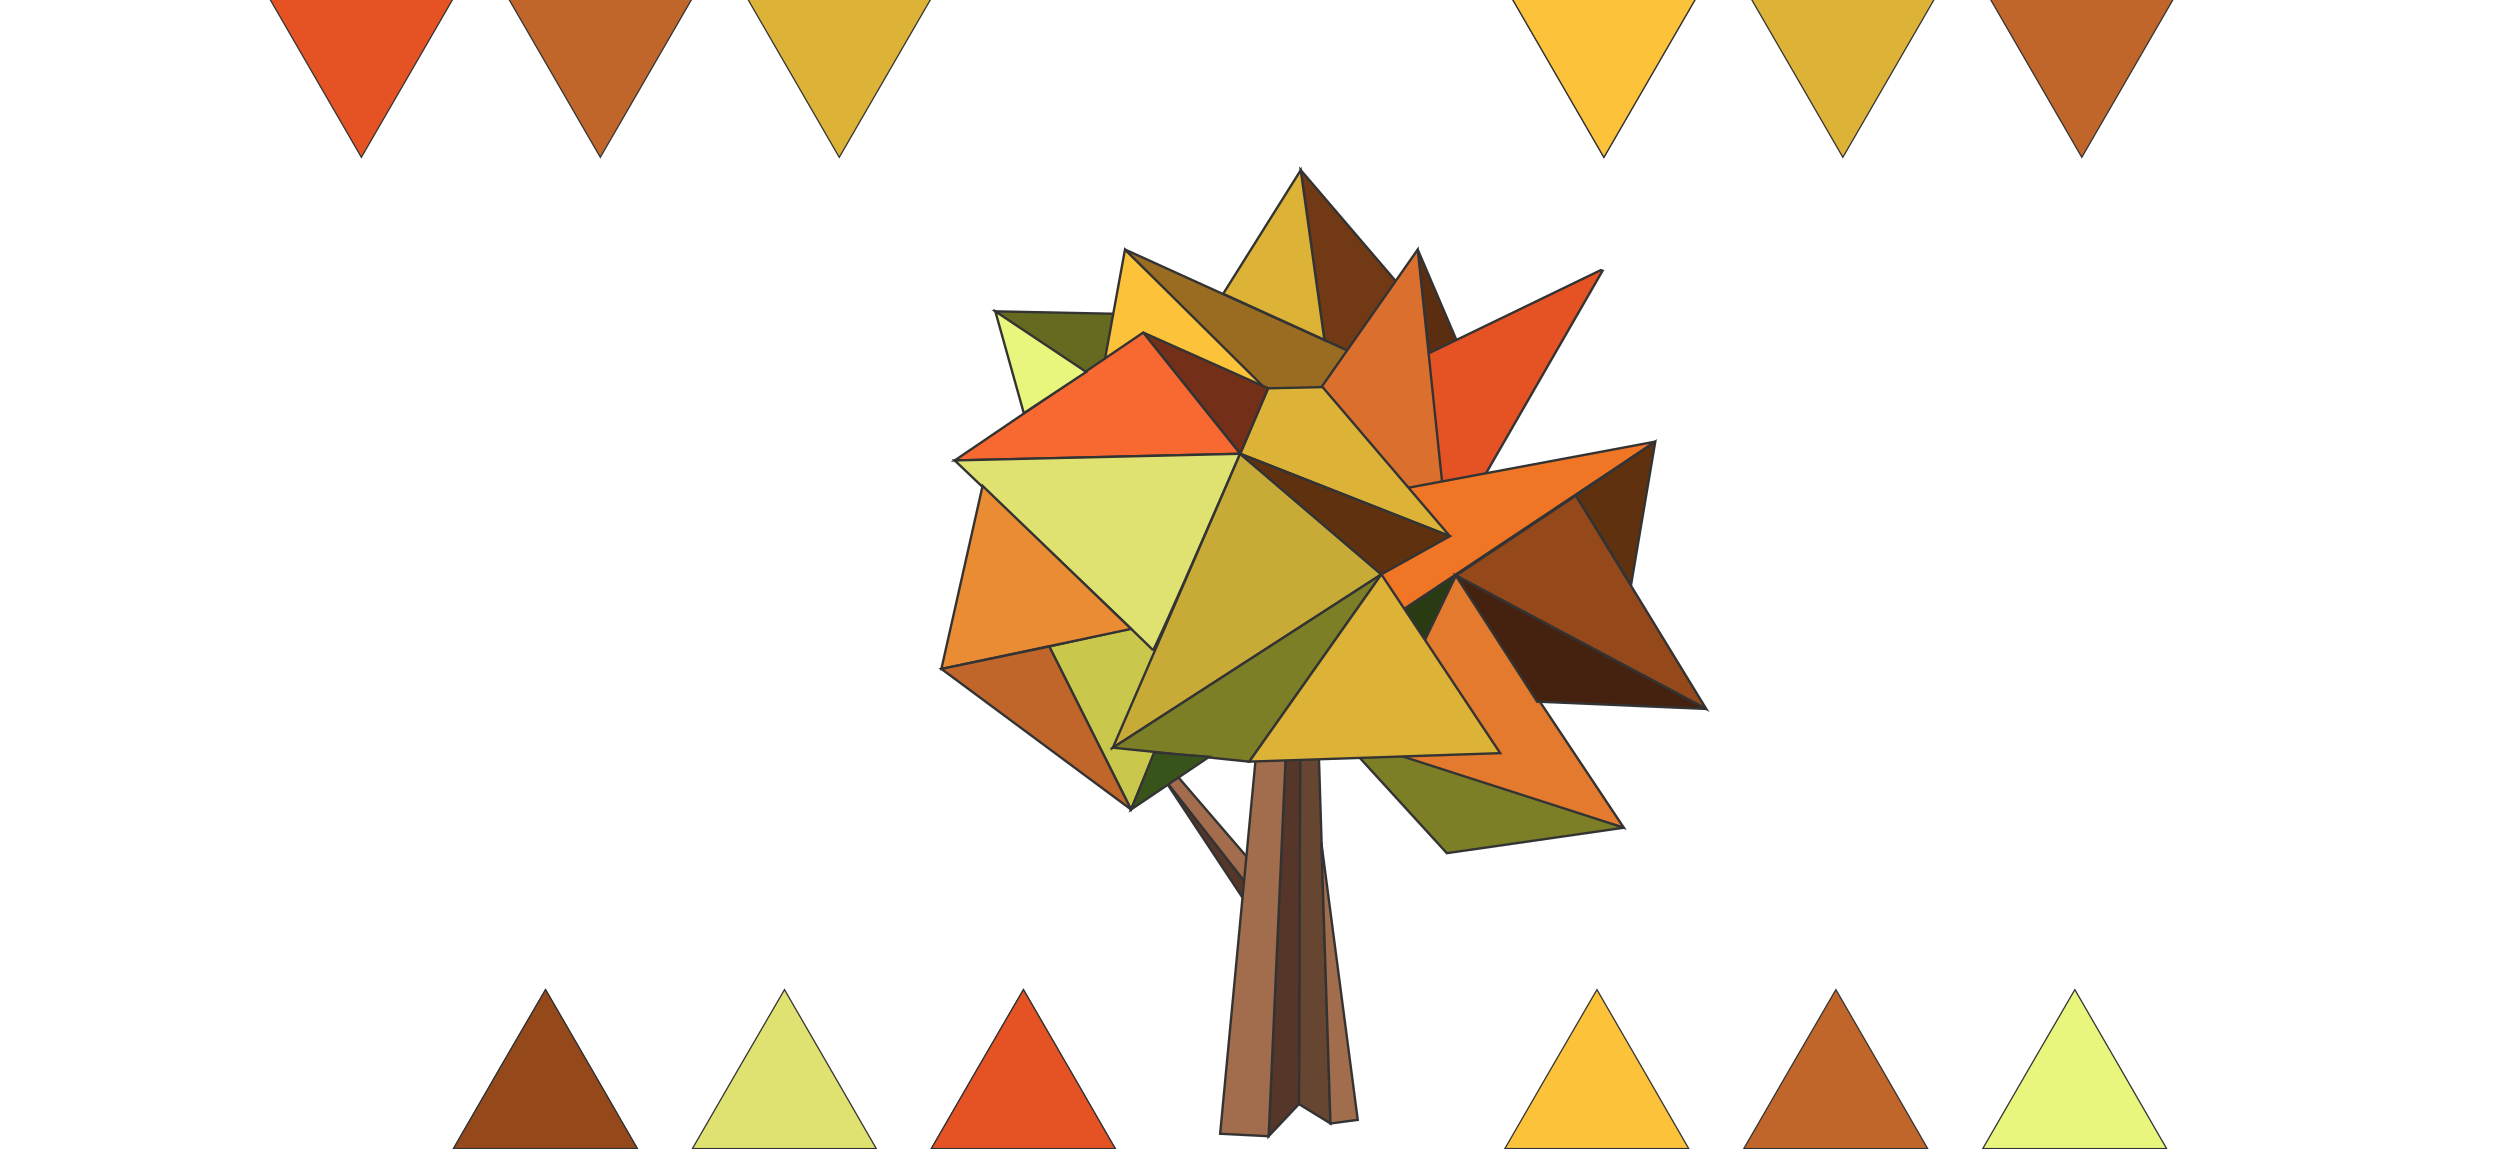 <?xml version="1.0" encoding="UTF-8"?>
<svg version="1.1" viewBox="0 0 966 444" xmlns="http://www.w3.org/2000/svg" xmlns:cc="http://creativecommons.org/ns#" xmlns:dc="http://purl.org/dc/elements/1.1/" xmlns:rdf="http://www.w3.org/1999/02/22-rdf-syntax-ns#" xmlns:xlink="http://www.w3.org/1999/xlink">
<title>Javascript Spread-Operator</title>
<g transform="matrix(1.847 0 0 1.847 100 0)" stroke="#333" stroke-width=".5px">
	<path d="m189.07 162.51 17.624 26.626 0.254-3.804z" fill="#563628"/>
	<path d="m190.98 160.99 16.356 19.019-0.38 5.325-17.878-22.822z" fill="#a36c4d"/>
	<path d="m217.6 230.98 6.593 4.057-2.409-76.455-3.93-1.395z" fill="#664531"/>
	<path d="m211.26 237.7 6.34-6.72 0.254-73.792-2.916-1.395z" fill="#563628"/>
	<path d="m211.26 237.7-10.143-0.507 7.734-81.653 6.086 0.254z" fill="#a16d4d"/>
	<path d="m250.44 120.41-11.422 7.354 5.082 6.466z" fill="#293b13"/>
	<path d="m285.56 173.16-37.023 5.325-24.09-26.373z" fill="#7d7f26"/>
	<path d="m250.44 120.41-17.244 35.882 52.365 16.863z" fill="#e37a2e"/>
	<path d="m242.45 52.2 8.241 19.272-5.832 2.916z" fill="#5b2e12"/>
	<path d="m217.98 35.591 20.287 23.71-10.016 14.327-5.325-2.536z" fill="#723915"/>
	<path d="m178.93 65.64-24.851-0.507 22.696 15.976z" fill="#666a21"/>
	<path d="m181.21 52.2-7.481 40.953 37.403-11.918z" fill="#fbc23a"/>
	<path d="m181.21 52.2 40.446 40.066 10.904-16.736z" fill="#9a6c21"/>
	<path d="m280.74 56.511-58.197 28.148 26.626 27.514 31.951-55.534z" fill="#e55223"/>
	<path d="m242.45 52.2-28.655 40.953 26.246 10.016 7.607-1.395z" fill="#db6f2e"/>
	<path d="m239.02 127.77 53.125-35.375-69.989 13.059z" fill="#f07626"/>
	<path d="m165.36 135.25 17.117 34.107 17.624-41.841z" fill="#cac84c"/>
	<path d="m211.14 81.236-5.832 13.693 43.87 17.244-26.626-31.191z" fill="#dcb337"/>
	<path d="m211.14 81.236-26.119-11.665 20.287 25.358z" fill="#732f17"/>
	<path d="m185.02 69.571-39.432 26.753 59.718-1.395z" fill="#f86932"/>
	<path d="m205.3 94.929s-18.004 41.587-18.258 41.08-41.461-39.686-41.461-39.686z" fill="#dfe270"/>
	<path d="m205.3 94.929 29.542 25.231-56.168 36.262z" fill="#c8ab37"/>
	<path d="m234.85 120.16-27.64 39.178-28.528-2.916z" fill="#7d7f26"/>
	<path d="m151.42 101.65-8.622 38.291 39.686-8.368z" fill="#ea8c33"/>
	<path d="m142.8 139.94 39.686 29.415-17.117-34.107z" fill="#c1662a"/>
	<path d="m182.48 169.35 16.356-11.031-11.538-0.888z" fill="#39541a"/>
	<path d="m259.7 157.56-24.851-37.403-27.64 39.178z" fill="#dcb337"/>
	<path d="m205.3 94.929 43.87 17.244-14.327 7.988z" fill="#60310f"/>
	<path d="m173.1 77.812-19.019-12.679 5.959 21.301z" fill="#e8f67d"/>
	<path d="m201.75 61.456 16.229-25.865 4.945 35.501z" fill="#dcb337"/>
	<path d="m250.44 120.41 52.365 27.894-27.26-44.63z" fill="#95491a"/>
	<path d="m292.15 92.393-5.061 29.923-11.538-18.638z" fill="#60310f"/>
	<path d="m302.81 148.31-35.375-1.522-16.99-26.373z" fill="#44220f"/>
	<path d="m224.2 235.04 5.706-0.761-7.607-57.943z" fill="#a16d4d"/>
</g>
<path id="f" d="m210.8 382.4 17.728 30.654 17.728 30.757h-35.514l-35.514-1e-5 17.757-30.757z" stroke="#333" stroke-width=".5"/>
<use fill="#95491b" xlink:href="#f"/>
<use transform="translate(92.331)" fill="#dfe270" xlink:href="#f"/>
<use transform="translate(184.66)" fill="#dfe270" xlink:href="#f"/>
<use transform="translate(184.66)" fill="#e55223" xlink:href="#f"/>
<use transform="translate(406.26)" fill="#fbc23a" xlink:href="#f"/>
<use transform="translate(498.59)" fill="#c1662a" xlink:href="#f"/>
<use transform="translate(590.92)" fill="#e8f67d" xlink:href="#f"/>
<path id="g" d="m619.75 60.785 35.455-61.308-35.455 1.9e-6h-35.455l17.728 30.654z" stroke="#333" stroke-width=".5"/>
<use fill="#fbc23a" xlink:href="#g"/>
<use transform="translate(92.331)" fill="#dcb337" xlink:href="#g"/>
<use transform="translate(184.66)" fill="#c1662a" xlink:href="#g"/>
<use transform="translate(-480.12)" fill="#e55223" xlink:href="#g"/>
<use transform="translate(-387.79)" fill="#c1662a" xlink:href="#g"/>
<use transform="translate(-295.46)" fill="#dcb337" xlink:href="#g"/>
</svg>
